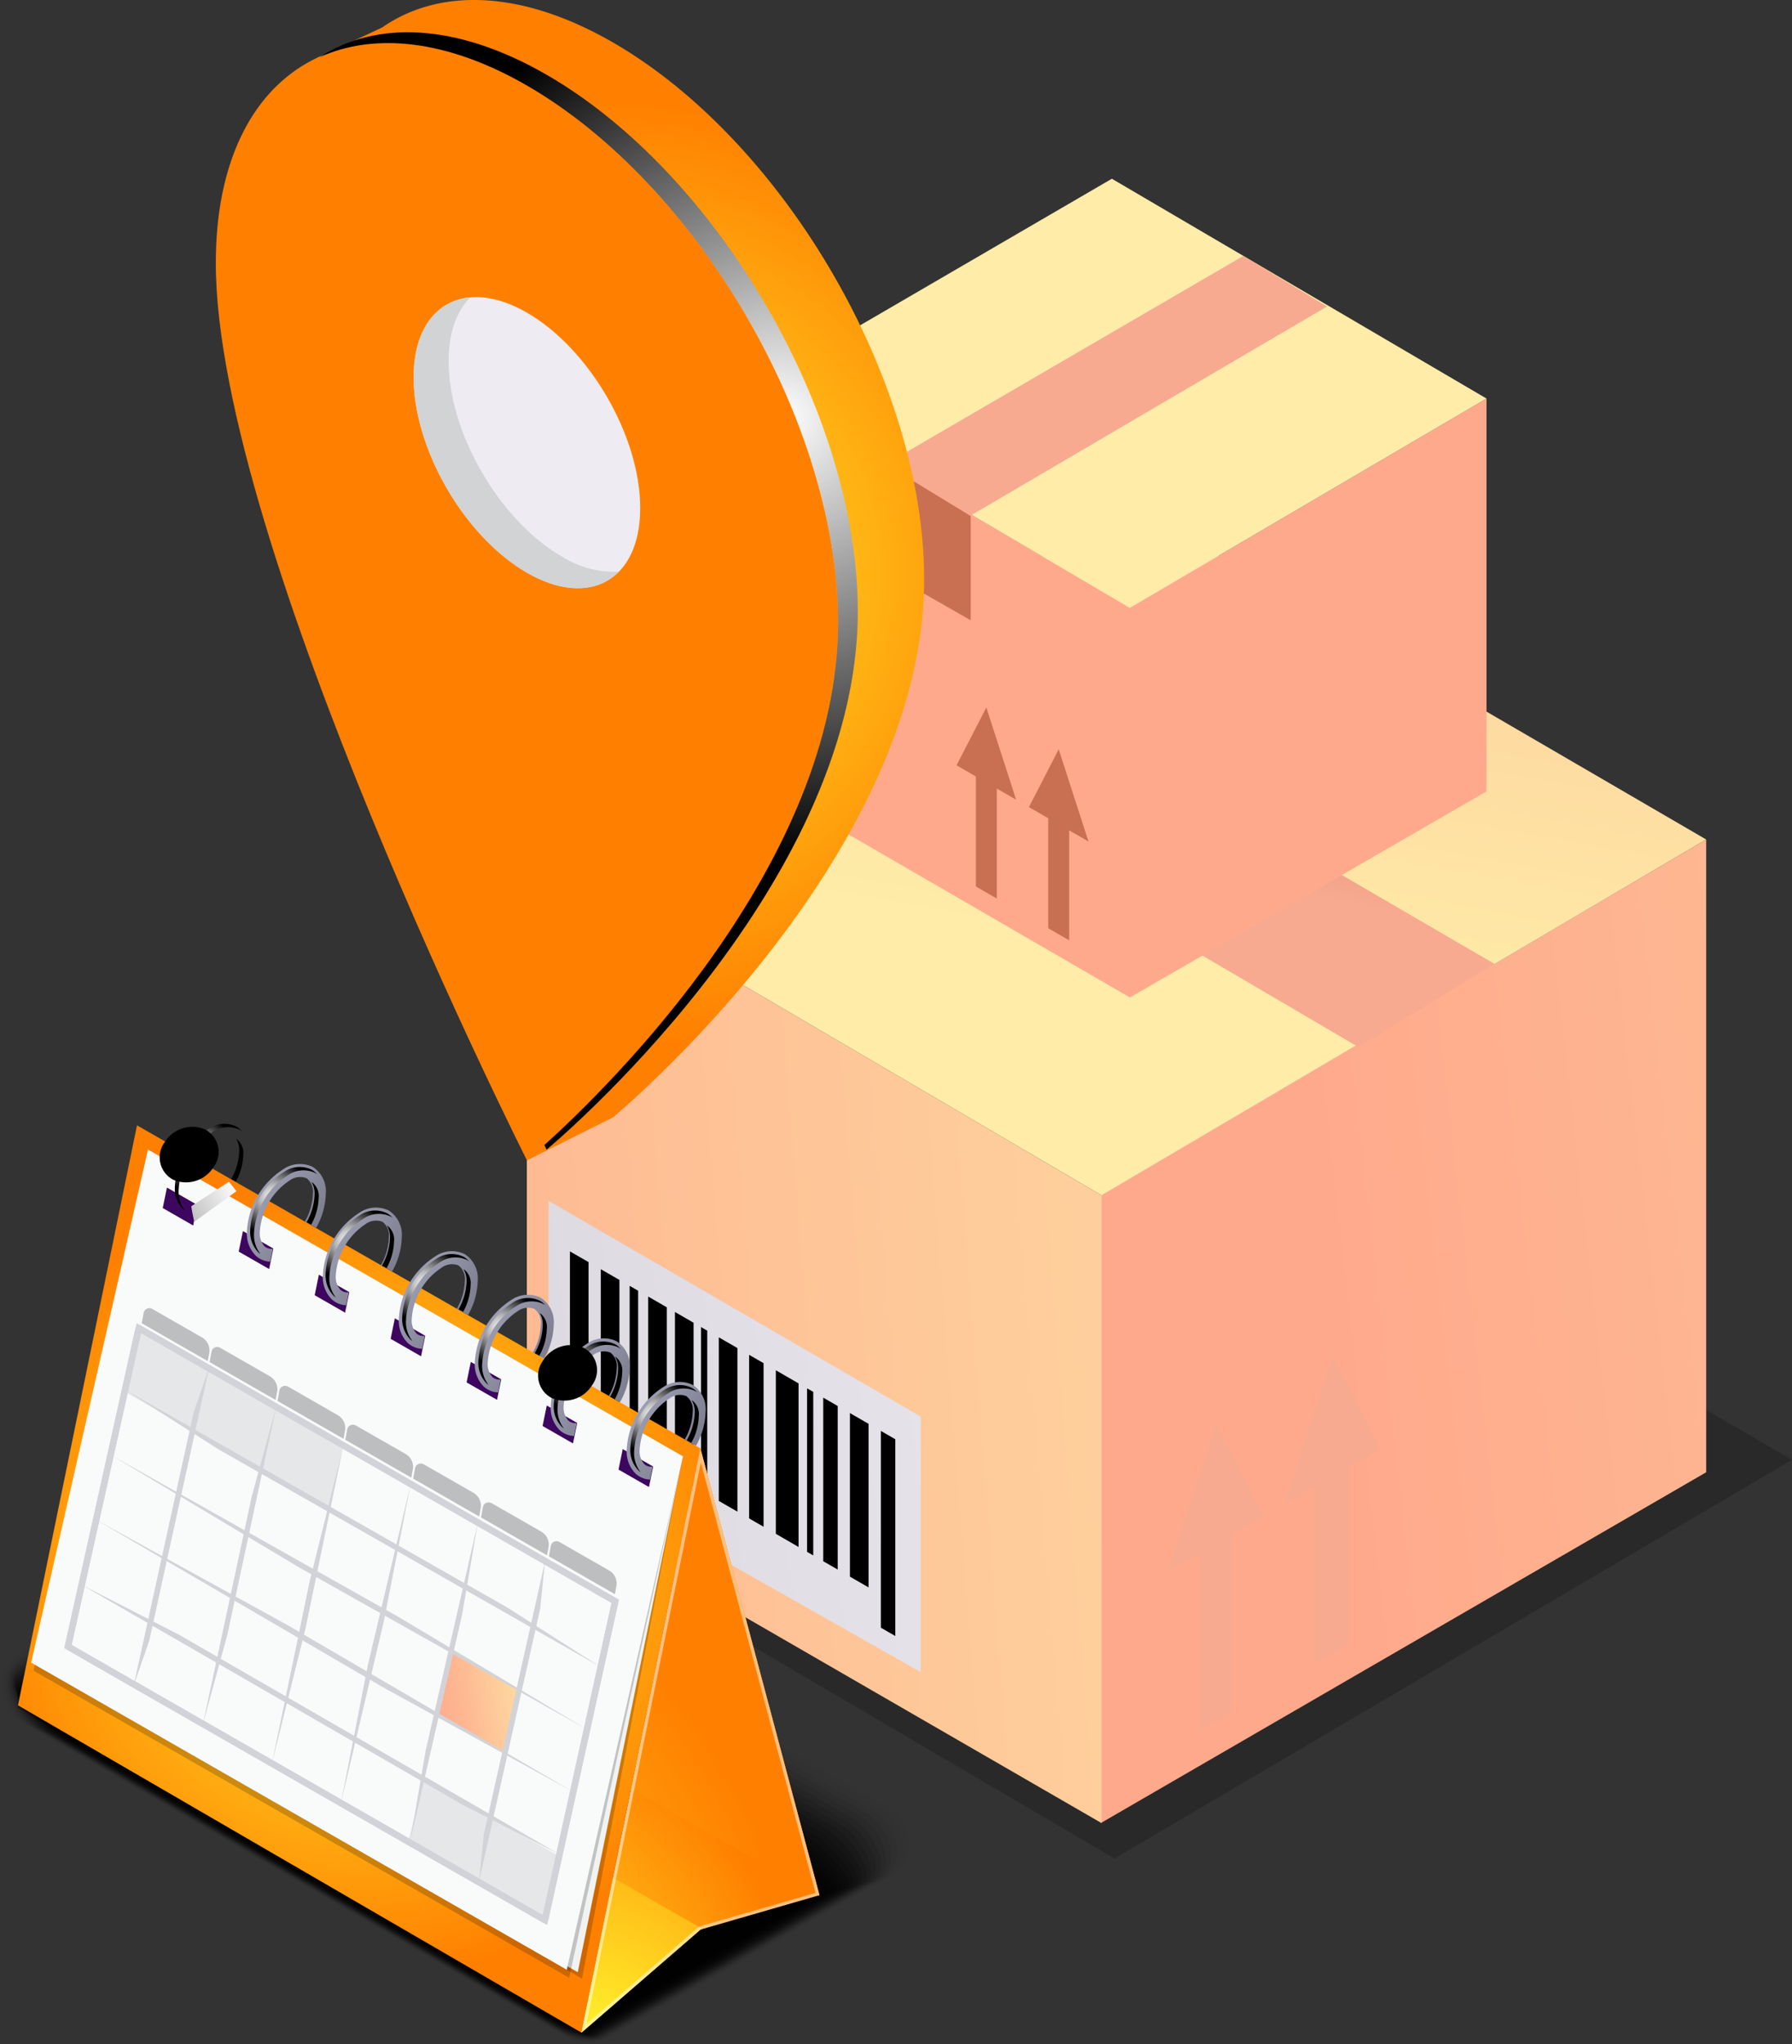 <svg xmlns="http://www.w3.org/2000/svg" xmlns:xlink="http://www.w3.org/1999/xlink" width="230.947" height="263.418" viewBox="0 0 230.947 263.418">
  <rect x="0" y="0" width="230.947" height="263.418" fill="#333333" stroke="none"/>
  <defs>
    <linearGradient id="linear-gradient" x1="0.301" y1="0.537" x2="2.919" y2="0.054" gradientUnits="objectBoundingBox">
      <stop offset="0.035" stop-color="#ffa98c"/>
      <stop offset="0.317" stop-color="#feb892"/>
      <stop offset="0.86" stop-color="#fee0a3"/>
      <stop offset="1" stop-color="#feeca8"/>
    </linearGradient>
    <linearGradient id="linear-gradient-2" x1="-1.202" y1="0.727" x2="2.276" y2="0.263" xlink:href="#linear-gradient"/>
    <linearGradient id="linear-gradient-3" x1="-1.068" y1="0.778" x2="2.135" y2="0.211" gradientUnits="objectBoundingBox">
      <stop offset="0" stop-color="#d4d1d8"/>
      <stop offset="1" stop-color="#eeebf2"/>
    </linearGradient>
    <linearGradient id="linear-gradient-4" x1="1.035" y1="-1.242" x2="0.459" y2="0.632" xlink:href="#linear-gradient"/>
    <linearGradient id="linear-gradient-5" x1="0.735" y1="-0.264" x2="0.481" y2="0.558" gradientUnits="objectBoundingBox">
      <stop offset="0.035" stop-color="#c97052"/>
      <stop offset="0.336" stop-color="#d47e61"/>
      <stop offset="0.916" stop-color="#f2a389"/>
      <stop offset="1" stop-color="#f7aa90"/>
    </linearGradient>
    <linearGradient id="linear-gradient-6" x1="-113.818" y1="-91.843" x2="-111.36" y2="-91.43" xlink:href="#linear-gradient-5"/>
    <linearGradient id="linear-gradient-7" x1="-113.629" y1="-91.624" x2="-111.171" y2="-91.211" xlink:href="#linear-gradient-5"/>
    <linearGradient id="linear-gradient-8" x1="320.499" y1="0.787" x2="324.753" y2="0.2" xlink:href="#linear-gradient"/>
    <linearGradient id="linear-gradient-9" x1="337.445" y1="0.554" x2="339.477" y2="0.191" xlink:href="#linear-gradient"/>
    <linearGradient id="linear-gradient-10" x1="165.881" y1="-1.242" x2="165.305" y2="0.632" xlink:href="#linear-gradient"/>
    <linearGradient id="linear-gradient-11" x1="1426.401" y1="0.534" x2="1429.132" y2="0.089" xlink:href="#linear-gradient-5"/>
    <linearGradient id="linear-gradient-12" x1="274.343" y1="-0.264" x2="274.089" y2="0.558" xlink:href="#linear-gradient-5"/>
    <linearGradient id="linear-gradient-13" x1="2158.284" y1="168.17" x2="2160.741" y2="168.584" xlink:href="#linear-gradient-5"/>
    <linearGradient id="linear-gradient-14" x1="2160.801" y1="168.389" x2="2163.259" y2="168.803" xlink:href="#linear-gradient-5"/>
    <radialGradient id="radial-gradient" cx="0.5" cy="0.5" r="0.401" gradientTransform="translate(-0.432) scale(1.864 1)" gradientUnits="objectBoundingBox">
      <stop offset="0" stop-color="#ffee2a"/>
      <stop offset="1" stop-color="#ff8000"/>
    </radialGradient>
    <radialGradient id="radial-gradient-2" cx="1.63" cy="-0.215" r="1.048" gradientTransform="translate(-0.398) scale(1.795 1)" xlink:href="#radial-gradient"/>
    <radialGradient id="radial-gradient-3" cx="0.673" cy="0.352" r="0.392" gradientTransform="translate(-0.538) scale(2.075 1)" gradientUnits="objectBoundingBox">
      <stop offset="0" stop-color="#fff"/>
      <stop offset="1"/>
    </radialGradient>
    <linearGradient id="linear-gradient-15" x1="-46.744" y1="144.75" x2="-47.63" y2="144.228" gradientUnits="objectBoundingBox">
      <stop offset="0.035" stop-color="#9d9eb3"/>
      <stop offset="0.581" stop-color="#d4d1d8"/>
      <stop offset="1" stop-color="#eeebf2"/>
    </linearGradient>
    <radialGradient id="radial-gradient-4" cx="0.5" cy="0.5" r="0.442" gradientTransform="translate(-0.165) scale(1.329 1)" xlink:href="#radial-gradient"/>
    <linearGradient id="linear-gradient-16" x1="-0.157" y1="0.646" x2="1.367" y2="0.306" xlink:href="#linear-gradient"/>
    <radialGradient id="radial-gradient-5" cx="0.101" cy="0.99" r="0.553" gradientTransform="translate(-0.727) scale(2.454 1)" xlink:href="#radial-gradient"/>
    <radialGradient id="radial-gradient-6" cx="-0.6" cy="1.375" r="1.284" gradientTransform="translate(-0.687) scale(2.374 1)" xlink:href="#radial-gradient"/>
    <radialGradient id="radial-gradient-7" cx="0.199" cy="0.962" r="2.085" gradientTransform="translate(-0.14) scale(1.28 1)" xlink:href="#radial-gradient"/>
    <linearGradient id="linear-gradient-17" x1="0.777" y1="0.713" x2="-0.388" y2="-0.182" gradientUnits="objectBoundingBox">
      <stop offset="0" stop-color="#7e7f90"/>
      <stop offset="0.525" stop-color="#9d9eb3"/>
      <stop offset="1" stop-color="#d4d1d8"/>
    </linearGradient>
    <linearGradient id="linear-gradient-18" x1="0.777" y1="0.713" x2="-0.388" y2="-0.182" xlink:href="#linear-gradient-17"/>
    <linearGradient id="linear-gradient-19" x1="0.777" y1="0.713" x2="-0.388" y2="-0.182" xlink:href="#linear-gradient-17"/>
    <linearGradient id="linear-gradient-20" x1="0.777" y1="0.713" x2="-0.388" y2="-0.182" xlink:href="#linear-gradient-17"/>
    <linearGradient id="linear-gradient-21" x1="0.777" y1="0.713" x2="-0.388" y2="-0.182" xlink:href="#linear-gradient-17"/>
    <linearGradient id="linear-gradient-22" x1="0.777" y1="0.713" x2="-0.388" y2="-0.182" xlink:href="#linear-gradient-17"/>
    <radialGradient id="radial-gradient-8" cx="0.368" cy="0.347" r="0.446" gradientTransform="translate(-0.149) scale(1.299 1)" gradientUnits="objectBoundingBox">
      <stop offset="0" stop-color="#fff"/>
      <stop offset="0.325" stop-color="#b7b6b6"/>
      <stop offset="1"/>
    </radialGradient>
    <radialGradient id="radial-gradient-9" cx="-0.536" cy="0.462" r="0.504" gradientTransform="translate(-1.264) scale(3.528 1)" xlink:href="#radial-gradient-8"/>
    <radialGradient id="radial-gradient-10" cx="0.368" cy="0.347" r="0.446" xlink:href="#radial-gradient-8"/>
    <radialGradient id="radial-gradient-11" cx="-0.536" cy="0.462" r="0.504" gradientTransform="translate(-1.265) scale(3.529 1)" xlink:href="#radial-gradient-8"/>
    <radialGradient id="radial-gradient-12" cx="0.368" cy="0.347" r="0.446" xlink:href="#radial-gradient-8"/>
    <radialGradient id="radial-gradient-13" cx="-0.535" cy="0.462" r="0.504" gradientTransform="translate(-1.262) scale(3.524 1)" xlink:href="#radial-gradient-8"/>
    <radialGradient id="radial-gradient-14" cx="0.368" cy="0.347" r="0.446" xlink:href="#radial-gradient-8"/>
    <radialGradient id="radial-gradient-15" cx="-0.535" cy="0.462" r="0.504" gradientTransform="translate(-1.261) scale(3.523 1)" xlink:href="#radial-gradient-8"/>
    <radialGradient id="radial-gradient-16" cx="0.368" cy="0.347" r="0.446" gradientTransform="translate(-0.149) scale(1.298 1)" xlink:href="#radial-gradient-8"/>
    <radialGradient id="radial-gradient-17" cx="-0.535" cy="0.462" r="0.504" gradientTransform="translate(-1.262) scale(3.524 1)" xlink:href="#radial-gradient-8"/>
    <radialGradient id="radial-gradient-18" cx="0.368" cy="0.347" r="0.446" xlink:href="#radial-gradient-8"/>
    <radialGradient id="radial-gradient-19" cx="-0.536" cy="0.462" r="0.504" gradientTransform="translate(-1.265) scale(3.529 1)" xlink:href="#radial-gradient-8"/>
    <radialGradient id="radial-gradient-20" cx="0.368" cy="0.347" r="0.446" xlink:href="#radial-gradient-8"/>
    <radialGradient id="radial-gradient-21" cx="-0.536" cy="0.462" r="0.504" gradientTransform="translate(-1.265) scale(3.529 1)" xlink:href="#radial-gradient-8"/>
    <radialGradient id="radial-gradient-22" cx="0.5" cy="0.5" r="0.533" gradientTransform="matrix(0.492, -0.857, -0.754, -0.475, 4148.241, 7761.135)" gradientUnits="objectBoundingBox">
      <stop offset="0" stop-color="#f49587"/>
      <stop offset="0.116" stop-color="#bc7368"/>
      <stop offset="0.236" stop-color="#8b544c"/>
      <stop offset="0.359" stop-color="#603a35"/>
      <stop offset="0.483" stop-color="#3d2522"/>
      <stop offset="0.609" stop-color="#221513"/>
      <stop offset="0.735" stop-color="#0f0908"/>
      <stop offset="0.864" stop-color="#030202"/>
      <stop offset="1"/>
    </radialGradient>
    <radialGradient id="radial-gradient-23" cx="0.5" cy="0.5" r="0.533" gradientTransform="matrix(0.492, -0.857, -0.754, -0.475, 4132.917, 7732.092)" xlink:href="#radial-gradient-22"/>
    <linearGradient id="linear-gradient-24" x1="1.062" y1="0.203" x2="-0.986" y2="1.195" gradientUnits="objectBoundingBox">
      <stop offset="0" stop-color="#fff"/>
      <stop offset="1" stop-color="#908e8e"/>
    </linearGradient>
    <radialGradient id="radial-gradient-24" cx="0.538" cy="1.45" r="0.333" gradientTransform="translate(-58916.5) scale(117834 1)" gradientUnits="objectBoundingBox">
      <stop offset="0" stop-color="#fa45c1"/>
      <stop offset="0.205" stop-color="#cb389d"/>
      <stop offset="0.668" stop-color="#571843"/>
      <stop offset="1"/>
    </radialGradient>
    <radialGradient id="radial-gradient-25" cx="0.457" cy="0.427" r="0.385" gradientTransform="translate(-0.333) scale(1.667 1)" xlink:href="#radial-gradient-24"/>
  </defs>
  <g id="Group_236" data-name="Group 236" transform="translate(-127.975 -41.582)">
    <path id="Path_448" data-name="Path 448" d="M153.849,152.29l82.982,48.666,87.315-51.369-83.163-48.41Z" transform="translate(34.776 80.098)" opacity="0.2"/>
    <path id="Path_449" data-name="Path 449" d="M188.5,133.575v80.886l78.019-45.2V87.729Z" transform="translate(81.344 62.024)" fill="url(#linear-gradient)"/>
    <path id="Path_450" data-name="Path 450" d="M231,132.191v80.886l-74.06-42.788V88.759Z" transform="translate(38.932 63.408)" fill="url(#linear-gradient-2)"/>
    <path id="Path_451" data-name="Path 451" d="M206.1,135.393v32.926l-47.966-27.156V107.592Z" transform="translate(40.536 88.72)" fill="url(#linear-gradient-3)"/>
    <path id="Path_452" data-name="Path 452" d="M156.941,114.915,231,158.348,308.927,112.5,234.706,69.3Z" transform="translate(38.932 37.251)" fill="url(#linear-gradient-4)"/>
    <path id="Path_453" data-name="Path 453" d="M171.061,86.622l74.06,43.432,17.532-10.719-74.221-43.2Z" transform="translate(57.91 46.436)" fill="url(#linear-gradient-5)"/>
    <g id="Group_218" data-name="Group 218" transform="translate(278.488 216.279)">
      <path id="Path_454" data-name="Path 454" d="M198.368,119.81l-6.182,19.142,4.01-2.315v22.821l4.345-2.508V134.129l4.01-2.315Z" transform="translate(-192.185 -111.136)" fill="url(#linear-gradient-6)"/>
      <path id="Path_455" data-name="Path 455" d="M210.959,128.113l-6.182-12-6.183,19.142,4.01-2.315v22.821l4.345-2.508V130.428Z" transform="translate(-183.571 -116.11)" fill="url(#linear-gradient-7)"/>
    </g>
    <g id="Group_219" data-name="Group 219" transform="translate(201.431 202.824)">
      <path id="Path_456" data-name="Path 456" d="M161.708,137.108l-2.4-1.383V110.37l2.4,1.383Z" transform="translate(-159.312 -110.37)"/>
      <path id="Path_457" data-name="Path 457" d="M163.405,133.811l-2.4-1.384V111.35l2.4,1.383Z" transform="translate(-157.031 -109.053)"/>
      <path id="Path_458" data-name="Path 458" d="M166.011,135.316l-2.4-1.383V112.854l2.4,1.383Z" transform="translate(-153.529 -107.031)"/>
      <path id="Path_459" data-name="Path 459" d="M163.688,133.974l-1.094-.632V112.264l1.094.632Z" transform="translate(-154.902 -107.824)"/>
      <path id="Path_460" data-name="Path 460" d="M167.481,136.165l-2.4-1.383V113.7l2.4,1.383Z" transform="translate(-151.553 -105.89)"/>
      <path id="Path_461" data-name="Path 461" d="M167.316,136.069l-.8-.461V114.53l.8.461Z" transform="translate(-149.628 -104.779)"/>
      <path id="Path_462" data-name="Path 462" d="M173.146,139.435l-.8-.461V117.9l.8.461Z" transform="translate(-141.792 -100.255)"/>
      <path id="Path_463" data-name="Path 463" d="M171.025,138.21l-1.864-1.076V116.056l1.864,1.076Z" transform="translate(-146.075 -102.727)"/>
      <path id="Path_464" data-name="Path 464" d="M169.892,137.556l-2.4-1.383V115.095l2.4,1.383Z" transform="translate(-148.313 -104.02)"/>
      <path id="Path_465" data-name="Path 465" d="M173.56,139.674l-2.928-1.691V116.905l2.928,1.691Z" transform="translate(-144.099 -101.586)"/>
      <path id="Path_466" data-name="Path 466" d="M175.1,140.563l-1.864-1.076V118.41l1.864,1.076Z" transform="translate(-140.596 -99.564)"/>
      <path id="Path_467" data-name="Path 467" d="M177.1,141.719l-2.4-1.383V119.258l2.4,1.383Z" transform="translate(-138.62 -98.423)"/>
      <path id="Path_468" data-name="Path 468" d="M178.268,146.669l-1.864-1.076V120.238l1.864,1.076Z" transform="translate(-136.339 -97.106)"/>
    </g>
    <g id="Group_221" data-name="Group 221" transform="translate(225.187 64.613)">
      <path id="Path_469" data-name="Path 469" d="M217.887,91.316v50.221l-48.44-28.064V62.851Z" transform="translate(-169.447 -36.026)" fill="url(#linear-gradient-8)"/>
      <path id="Path_470" data-name="Path 470" d="M190.087,90.457v50.221l45.982-26.566V63.49Z" transform="translate(-141.705 -35.167)" fill="url(#linear-gradient-9)"/>
      <path id="Path_471" data-name="Path 471" d="M263.812,79.73,217.83,106.7,169.447,78.232l46.082-26.825Z" transform="translate(-169.447 -51.407)" fill="url(#linear-gradient-10)"/>
      <path id="Path_472" data-name="Path 472" d="M187.62,73.749V87.22l-10.942-6.255V67.094Z" transform="translate(-159.729 -30.323)" fill="url(#linear-gradient-11)"/>
      <path id="Path_473" data-name="Path 473" d="M233.544,62.164,187.562,89.13l-10.885-6.655L222.759,55.65Z" transform="translate(-159.729 -45.705)" fill="url(#linear-gradient-12)"/>
      <g id="Group_220" data-name="Group 220" transform="translate(26.066 68.129)">
        <path id="Path_474" data-name="Path 474" d="M188.385,82.769l3.838,11.885-2.489-1.437v14.169l-2.7-1.557V91.659l-2.49-1.437Z" transform="translate(-175.219 -77.384)" fill="url(#linear-gradient-13)"/>
        <path id="Path_475" data-name="Path 475" d="M180.567,87.924l3.838-7.453,3.839,11.885-2.49-1.437v14.17l-2.7-1.557V89.362Z" transform="translate(-180.567 -80.472)" fill="url(#linear-gradient-14)"/>
      </g>
    </g>
    <g id="Group_222" data-name="Group 222" transform="translate(155.785 41.582)">
      <path id="Path_476" data-name="Path 476" d="M184.671,47.057c-11.835-6.833-22.437-7.035-29.779-1.917l-8.5,3.968,1.045,5.457a38.437,38.437,0,0,0-2.862,15.356c0,17.407,9.306,44.865,18.952,68.664L173.579,191.1l11.092-5.546s40.1-33.189,40.1-69.325C224.77,90.812,206.817,59.844,184.671,47.057Z" transform="translate(-133.479 -41.582)" fill="url(#radial-gradient)"/>
      <path id="Path_477" data-name="Path 477" d="M220.041,118.61c0,36.136-40.1,69.325-40.1,69.325s-40.1-79.494-40.1-115.63c0-25.414,17.953-35.651,40.1-22.864S220.041,93.2,220.041,118.61Z" transform="translate(-139.839 -38.421)" fill="url(#radial-gradient-2)"/>
      <path id="Path_478" data-name="Path 478" d="M174.82,48.834c-11.568-6.681-21.961-7.025-29.28-2.262,7.1-3.209,16.451-2.292,26.736,3.647,22.147,12.787,40.1,43.754,40.1,69.168,0,30.963-29.425,59.743-37.852,67.354.173.349.293.584.293.584s40.1-33.189,40.1-69.325C214.919,92.586,196.966,61.621,174.82,48.834Z" transform="translate(-132.177 -39.198)" fill="url(#radial-gradient-3)" style="mix-blend-mode: color-dodge;isolation: isolate"/>
      <path id="Path_479" data-name="Path 479" d="M179.918,85.1c0,9.252-6.538,12.979-14.6,8.324s-14.6-15.93-14.6-25.182,6.538-12.979,14.6-8.324S179.918,75.848,179.918,85.1Z" transform="translate(-125.217 -19.633)" fill="url(#linear-gradient-15)"/>
      <path id="Path_480" data-name="Path 480" d="M169.824,91.316c-8.064-4.658-14.6-15.93-14.6-25.185,0-3.661,1.038-6.441,2.775-8.2-4.348.391-7.281,4.088-7.281,10.279,0,9.252,6.538,20.527,14.6,25.182,4.871,2.811,9.172,2.548,11.826-.127A12.6,12.6,0,0,1,169.824,91.316Z" transform="translate(-125.217 -19.604)" fill="#d1d3d4" style="mix-blend-mode: multiply;isolation: isolate"/>
    </g>
    <g id="Group_235" data-name="Group 235" transform="translate(127.975 185.94)">
      <g id="Group_223" data-name="Group 223" transform="translate(0 46.587)">
        <path id="Path_481" data-name="Path 481" d="M201.154,194.789l-35.238-20.356-35.24-20.358a5.4,5.4,0,0,1-.035-9.339L167.2,123.788a5.4,5.4,0,0,1,5.443-.021l35.238,20.356,35.241,20.358a5.4,5.4,0,0,1,.035,9.336L206.6,194.768A5.4,5.4,0,0,1,201.154,194.789Z" transform="translate(-127.975 -123.042)" opacity="0"/>
        <path id="Path_482" data-name="Path 482" d="M130.45,144.747l36.286-20.8a5.527,5.527,0,0,1,5.382.094l34.994,20.215,2.337,1.35L242.1,164.472c3.413,1.974,3.828,7.124.429,9.123l-36.286,20.8a5.532,5.532,0,0,1-5.384-.1L165.869,174.08l-2.337-1.35-32.653-18.863C127.464,151.9,127.049,146.746,130.45,144.747Z" transform="translate(-127.809 -122.7)" opacity="0.014"/>
        <path id="Path_483" data-name="Path 483" d="M130.269,144.758l36.014-20.642a5.673,5.673,0,0,1,5.326.211L206.354,144.4l2.323,1.341L241.1,164.47c3.244,1.873,4.053,7.006.823,8.905l-36.014,20.642a5.669,5.669,0,0,1-5.323-.211l-34.748-20.072-2.323-1.341-32.421-18.729C127.847,151.791,127.041,146.657,130.269,144.758Z" transform="translate(-127.653 -122.362)" opacity="0.029"/>
        <path id="Path_484" data-name="Path 484" d="M130.1,144.773l35.742-20.487c1.439-.846,3.821-.506,5.265.328l34.5,19.929,2.307,1.331L240.1,164.468c3.073,1.777,4.276,6.889,1.217,8.689l-35.744,20.487c-1.437.846-3.818.509-5.265-.328l-34.5-19.929-2.307-1.331-32.189-18.593C128.244,151.688,127.042,146.573,130.1,144.773Z" transform="translate(-127.508 -122.028)" opacity="0.043"/>
        <path id="Path_485" data-name="Path 485" d="M129.944,144.795l35.473-20.335c1.357-.8,3.84-.345,5.206.445l34.254,19.786,2.292,1.322,31.954,18.459c2.9,1.676,4.5,6.772,1.61,8.471l-35.47,20.335c-1.36.8-3.842.342-5.206-.445L165.8,173.048l-2.29-1.324-31.956-18.457C128.653,151.59,127.056,146.492,129.944,144.795Z" transform="translate(-127.378 -121.698)" opacity="0.057"/>
        <path id="Path_486" data-name="Path 486" d="M129.8,144.818l35.2-20.18c1.277-.752,3.861-.18,5.145.56l34.008,19.645,2.278,1.315,31.722,18.323c2.731,1.578,4.723,6.655,2,8.253l-35.2,20.18c-1.277.752-3.861.18-5.145-.56l-34.01-19.643L163.53,171.4l-31.724-18.323C129.074,151.494,127.084,146.416,129.8,144.818Z" transform="translate(-127.26 -121.372)" opacity="0.071"/>
        <path id="Path_487" data-name="Path 487" d="M129.674,144.845,164.6,124.82c1.2-.706,3.884-.019,5.087.677L203.453,145l2.262,1.308,31.49,18.188c2.56,1.479,4.946,6.54,2.4,8.04l-34.929,20.025c-1.2.7-3.882.016-5.087-.677l-33.761-19.5-2.262-1.306-31.49-18.188C129.51,151.4,127.126,146.345,129.674,144.845Z" transform="translate(-127.156 -121.05)" opacity="0.086"/>
        <path id="Path_488" data-name="Path 488" d="M129.56,144.876l34.657-19.871c1.118-.659,3.9.145,5.028.795l33.515,19.357,2.246,1.3,31.258,18.054c2.391,1.381,5.171,6.423,2.792,7.822L204.4,192.2c-1.118.659-3.9-.145-5.028-.792l-33.518-19.36-2.246-1.3L132.349,152.7C129.961,151.318,127.18,146.276,129.56,144.876Z" transform="translate(-127.066 -120.732)" opacity="0.1"/>
        <path id="Path_489" data-name="Path 489" d="M129.458,144.913,163.843,125.2c1.038-.609,3.924.307,4.967.91l33.271,19.217,2.229,1.289,31.026,17.918c2.22,1.282,5.394,6.308,3.183,7.606l-34.385,19.716c-1.038.612-3.924-.307-4.967-.91L165.9,171.725l-2.232-1.287-31.024-17.92C130.422,151.235,127.248,146.212,129.458,144.913Z" transform="translate(-126.988 -120.417)" opacity="0.114"/>
        <path id="Path_490" data-name="Path 490" d="M129.367,144.952l34.113-19.563c.959-.563,3.945.471,4.908,1.027l33.025,19.074,2.215,1.28,30.794,17.784c2.049,1.184,5.616,6.191,3.577,7.388L203.887,191.5c-.959.563-3.947-.471-4.908-1.027L165.953,171.4l-2.215-1.28L132.944,152.34C130.9,151.156,127.328,146.152,129.367,144.952Z" transform="translate(-126.922 -120.106)" opacity="0.129"/>
        <path id="Path_491" data-name="Path 491" d="M129.289,144.993l33.841-19.409c.879-.516,3.966.633,4.85,1.144l32.779,18.931,2.2,1.27,30.559,17.648c1.88,1.085,5.841,6.073,3.971,7.173l-33.841,19.409c-.879.518-3.966-.633-4.85-1.142l-32.779-18.931-2.2-1.27-30.559-17.651C131.38,151.081,127.418,146.093,129.289,144.993Z" transform="translate(-126.867 -119.799)" opacity="0.143"/>
        <path id="Path_492" data-name="Path 492" d="M129.218,145.038l33.572-19.254c.8-.469,3.987.8,4.789,1.259l32.533,18.79,2.185,1.261,30.327,17.515c1.707.987,6.064,5.956,4.365,6.957l-33.572,19.254c-.8.469-3.987-.8-4.789-1.259L166.1,170.771l-2.185-1.261-30.327-17.515C131.877,151.008,127.519,146.039,129.218,145.038Z" transform="translate(-126.823 -119.494)" opacity="0.157"/>
        <path id="Path_493" data-name="Path 493" d="M129.159,145.087l33.3-19.1c.72-.422,4.008.959,4.73,1.376l32.287,18.647,2.171,1.252,30.1,17.381c1.535.886,6.287,5.839,4.756,6.739l-33.3,19.1c-.72.422-4.008-.959-4.73-1.376l-32.287-18.645-2.171-1.254-30.1-17.379C132.38,150.938,127.628,145.985,129.159,145.087Z" transform="translate(-126.787 -119.191)" opacity="0.171"/>
        <path id="Path_494" data-name="Path 494" d="M129.106,145.135l33.028-18.945c.64-.377,4.029,1.12,4.672,1.491l32.041,18.5L201,147.428l29.861,17.245c1.367.79,6.512,5.724,5.152,6.524l-33.028,18.945c-.64.377-4.029-1.12-4.672-1.491l-32.041-18.5-2.154-1.242-29.861-17.245C132.892,150.869,127.746,145.935,129.106,145.135Z" transform="translate(-126.76 -118.89)" opacity="0.186"/>
        <path id="Path_495" data-name="Path 495" d="M129.062,145.186l32.756-18.79c.558-.331,4.048,1.282,4.611,1.608l31.795,18.359,2.14,1.235,29.629,17.112c1.2.689,6.734,5.607,5.544,6.306L202.78,189.808c-.558.328-4.048-1.285-4.611-1.608l-31.795-18.361-2.138-1.235-29.631-17.109C133.41,150.8,127.871,145.887,129.062,145.186Z" transform="translate(-126.738 -118.592)" opacity="0.2"/>
        <path id="Path_496" data-name="Path 496" d="M129.023,145.239,161.5,126.6c.481-.284,4.072,1.446,4.554,1.723l31.549,18.218,2.121,1.226,29.4,16.976c1.024.593,6.957,5.492,5.938,6.092l-32.484,18.635c-.481.284-4.072-1.446-4.552-1.723l-31.549-18.218-2.124-1.226-29.4-16.976C133.936,150.738,128,145.839,129.023,145.239Z" transform="translate(-126.724 -118.296)" opacity="0.214"/>
        <path id="Path_497" data-name="Path 497" d="M128.99,145.3,161.2,126.813c.4-.237,4.093,1.608,4.494,1.84L197,146.728l2.107,1.217,29.165,16.842c.856.492,7.182,5.375,6.331,5.874l-32.212,18.483c-.4.234-4.09-1.61-4.494-1.842l-31.3-18.075-2.107-1.217-29.165-16.842C134.468,150.675,128.141,145.8,128.99,145.3Z" transform="translate(-126.716 -118.001)" opacity="0.229"/>
        <path id="Path_498" data-name="Path 498" d="M128.963,145.351l31.94-18.328c.319-.188,4.111,1.772,4.433,1.957l31.056,17.932,2.093,1.21,28.933,16.706c.682.394,7.4,5.255,6.725,5.656L202.2,188.813c-.321.187-4.114-1.772-4.435-1.957l-31.056-17.932-2.093-1.21-28.933-16.706C135,150.614,128.283,145.75,128.963,145.351Z" transform="translate(-126.712 -117.707)" opacity="0.243"/>
        <path id="Path_499" data-name="Path 499" d="M128.939,145.408l31.67-18.173c.239-.141,4.133,1.934,4.374,2.072l30.81,17.791,2.077,1.2,28.7,16.57c.511.3,7.628,5.141,7.117,5.441l-31.668,18.173c-.239.143-4.133-1.934-4.374-2.072l-30.81-17.791-2.079-1.2-28.7-16.572C135.544,150.554,128.43,145.708,128.939,145.408Z" transform="translate(-126.714 -117.415)" opacity="0.257"/>
        <path id="Path_500" data-name="Path 500" d="M128.92,145.466l31.4-18.019a47.288,47.288,0,0,1,4.315,2.189L195.2,147.285l2.063,1.191,28.466,16.436c.342.2,7.853,5.023,7.513,5.223l-31.4,18.021a47.25,47.25,0,0,1-4.313-2.189L166.96,168.319l-2.06-1.191-28.469-16.436C136.091,150.494,128.581,145.668,128.92,145.466Z" transform="translate(-126.719 -117.124)" opacity="0.271"/>
        <path id="Path_501" data-name="Path 501" d="M128.9,145.528l31.127-17.866c.08-.047,4.175,2.26,4.254,2.307l30.32,17.505,2.046,1.181,28.234,16.3c.171.1,8.075,4.908,7.9,5.009l-31.124,17.864c-.08.047-4.177-2.26-4.257-2.307l-30.318-17.5-2.046-1.184-28.234-16.3C136.64,150.436,128.736,145.626,128.9,145.528Z" transform="translate(-126.729 -116.833)" opacity="0.286"/>
        <path id="Path_502" data-name="Path 502" d="M201.493,187.5l-36.3-20.958-36.3-20.958,30.854-17.712,36.3,20.958,36.3,20.958Z" transform="translate(-126.741 -116.544)" opacity="0.3"/>
      </g>
      <path id="Path_503" data-name="Path 503" d="M144.3,103.441l-15.338,74.732,72.609,42.171,15.338-75.273Z" transform="translate(-126.644 -102.798)" fill="url(#radial-gradient-4)"/>
      <path id="Path_504" data-name="Path 504" d="M199.553,211.592,212.546,144.3l-68.935-39.523L130.53,172.019Z" transform="translate(-124.541 -101.003)" opacity="0.2"/>
      <path id="Path_505" data-name="Path 505" d="M199.318,210.765,212.861,144.3l-68.935-39.523L130.3,171.192Z" transform="translate(-124.856 -101.003)" fill="#f1f2f2"/>
      <path id="Path_506" data-name="Path 506" d="M198.844,211.488,213.5,144.3l-68.935-39.523-14.744,67.139Z" transform="translate(-125.494 -101.003)" opacity="0.2"/>
      <path id="Path_507" data-name="Path 507" d="M198.711,210.449l14.968-66.15-68.935-39.523-15.056,66.1Z" transform="translate(-125.673 -101.003)" fill="#f9fafa"/>
      <path id="Path_508" data-name="Path 508" d="M162.3,137.25l-1.885,8.035-8.329-4.844,1.851-8.029Z" transform="translate(-95.574 -63.859)" fill="url(#linear-gradient-16)"/>
      <g id="Group_231" data-name="Group 231" transform="translate(8.277 26.132)">
        <path id="Path_509" data-name="Path 509" d="M134.83,122.729l26.288,15.066,1.87-8.156-26.132-15.014Z" transform="translate(-127.039 -113.9)" fill="#e6e7e8"/>
        <path id="Path_510" data-name="Path 510" d="M150.411,147.485l17.612,9.975,1.87-8.157-17.456-9.923Z" transform="translate(-106.097 -80.626)" fill="#e6e7e8"/>
        <g id="Group_224" data-name="Group 224">
          <path id="Path_511" data-name="Path 511" d="M193.741,191.87l-62.235-35.681,9.334-41.874L203,149.949Zm-61.288-36.1,60.716,34.809,8.882-40.212L141.407,115.6Z" transform="translate(-131.506 -114.315)" fill="#d1d3d8"/>
        </g>
        <g id="Group_227" data-name="Group 227" transform="translate(0.084 0.548)">
          <g id="Group_225" data-name="Group 225" transform="translate(61.472 35.203)">
            <rect id="Rectangle_1479" data-name="Rectangle 1479" width="42.056" height="0.834" transform="matrix(0.215, -0.977, 0.977, 0.215, 0, 41.074)" fill="#d1d3d8"/>
          </g>
          <path id="Path_512" data-name="Path 512" d="M154.311,168.623l.608-6.014,7.889-35.175-.608,6.015Z" transform="translate(-100.938 -97.231)" fill="#d1d3d8"/>
          <path id="Path_513" data-name="Path 513" d="M150.515,166.43l2.031-11.849,6.71-29.282-2.031,11.849Z" transform="translate(-106.04 -100.1)" fill="#d1d3d8"/>
          <path id="Path_514" data-name="Path 514" d="M146.719,164.238l3.454-17.684,5.531-23.389-3.454,17.684Z" transform="translate(-111.143 -102.968)" fill="#d1d3d8"/>
          <path id="Path_515" data-name="Path 515" d="M142.923,162.046l4.877-23.519,4.352-17.5-4.877,23.518Z" transform="translate(-116.245 -105.837)" fill="#d1d3d8"/>
          <path id="Path_516" data-name="Path 516" d="M139.127,159.854l6.3-29.353,3.173-11.6-6.3,29.353Z" transform="translate(-121.347 -108.706)" fill="#d1d3d8"/>
          <path id="Path_517" data-name="Path 517" d="M135.33,157.662l7.722-35.188,1.994-5.711-7.722,35.188Z" transform="translate(-126.45 -111.574)" fill="#d1d3d8"/>
          <g id="Group_226" data-name="Group 226" transform="translate(0)">
            <rect id="Rectangle_1480" data-name="Rectangle 1480" width="42.03" height="0.835" transform="translate(0 41.03) rotate(-77.482)" fill="#d1d3d8"/>
          </g>
        </g>
        <g id="Group_230" data-name="Group 230" transform="translate(0.266 0.281)">
          <g id="Group_228" data-name="Group 228" transform="translate(0 41.023)">
            <rect id="Rectangle_1481" data-name="Rectangle 1481" width="0.834" height="70.862" transform="translate(0 0.724) rotate(-60.173)" fill="#d1d3d8"/>
          </g>
          <path id="Path_518" data-name="Path 518" d="M181.532,157.023l-49.1-28.341,12.612,6.462,49.1,28.341Z" transform="translate(-130.523 -95.285)" fill="#d1d3d8"/>
          <path id="Path_519" data-name="Path 519" d="M169.97,146.557l-36.719-21.437,24.809,13.646L194.778,160.2Z" transform="translate(-129.427 -100.073)" fill="#d1d3d8"/>
          <path id="Path_520" data-name="Path 520" d="M158.407,136.091l-24.341-14.532,37.005,20.831,24.341,14.532Z" transform="translate(-128.331 -104.86)" fill="#d1d3d8"/>
          <path id="Path_521" data-name="Path 521" d="M146.845,125.625,134.882,118l49.2,28.016,11.963,7.628Z" transform="translate(-127.234 -109.647)" fill="#d1d3d8"/>
          <g id="Group_229" data-name="Group 229" transform="translate(9.145 0)">
            <rect id="Rectangle_1482" data-name="Rectangle 1482" width="0.834" height="70.773" transform="translate(0 0.724) rotate(-60.173)" fill="#d1d3d8"/>
          </g>
        </g>
      </g>
      <path id="Path_522" data-name="Path 522" d="M175.279,121.2l-15.338,75.273,15.354-13.283,15.323-4.428Z" transform="translate(-85.011 -78.928)" fill="url(#radial-gradient-5)"/>
      <path id="Path_523" data-name="Path 523" d="M186.718,178.829l.227-.066L171.606,121.2l-8.933,43.841Z" transform="translate(-81.339 -78.928)" fill="url(#radial-gradient-6)"/>
      <path id="Path_524" data-name="Path 524" d="M175.542,151.408,164.009,144.8l-4.069,19.967,15.354-13.283Z" transform="translate(-85.011 -47.216)" fill="url(#radial-gradient-7)"/>
      <path id="Path_525" data-name="Path 525" d="M175.278,121.2l-15.337,75.275,15.354-13.284,15.323-4.428Zm-.187,61.616-14.5,12.545,14.742-72.345,14.779,55.46Z" transform="translate(-85.011 -78.928)" fill="#fff" opacity="0.5"/>
      <g id="Group_232" data-name="Group 232" transform="translate(20.975 8.66)">
        <path id="Path_526" data-name="Path 526" d="M166.444,123.485l-3.92-2.247-.542,2.64,3.92,2.247Z" transform="translate(-103.242 -87.538)" fill="#3d065f"/>
        <path id="Path_527" data-name="Path 527" d="M162.267,121.089l-3.92-2.247-.542,2.64,3.92,2.247Z" transform="translate(-108.855 -90.759)" fill="#3d065f"/>
        <path id="Path_528" data-name="Path 528" d="M158.091,118.693l-3.92-2.247-.542,2.64,3.92,2.247Z" transform="translate(-114.469 -93.979)" fill="#3d065f"/>
        <path id="Path_529" data-name="Path 529" d="M153.914,116.3l-3.92-2.247-.542,2.64,3.92,2.247Z" transform="translate(-120.082 -97.2)" fill="#3d065f"/>
        <path id="Path_530" data-name="Path 530" d="M149.738,113.9l-3.92-2.247-.542,2.64,3.92,2.247Z" transform="translate(-125.696 -100.42)" fill="#3d065f"/>
        <path id="Path_531" data-name="Path 531" d="M145.561,111.5l-3.92-2.247-.542,2.64,3.92,2.247Z" transform="translate(-131.309 -103.641)" fill="#3d065f"/>
        <path id="Path_532" data-name="Path 532" d="M141.384,109.109l-3.92-2.247-.542,2.64,3.92,2.247Z" transform="translate(-136.923 -106.861)" fill="#3d065f"/>
      </g>
      <g id="Group_233" data-name="Group 233" transform="translate(22.029)">
        <path id="Path_533" data-name="Path 533" d="M170.95,117.941a3.779,3.779,0,0,0-3.849.3,10.155,10.155,0,0,0-4.669,8.056,4.02,4.02,0,0,0,1.156,3.082,2.9,2.9,0,0,0,1.849.752l.342-1.664a1.348,1.348,0,0,1-1.074-.316,2.492,2.492,0,0,1-.612-1.854,8.593,8.593,0,0,1,3.84-6.617,2.264,2.264,0,0,1,2.185-.3,2.225,2.225,0,0,1,.823,2.009,7.663,7.663,0,0,1-1.036,3.579l1.456.8a9.334,9.334,0,0,0,1.242-4.381A3.744,3.744,0,0,0,170.95,117.941Z" transform="translate(-103.692 -83.844)" fill="url(#linear-gradient-17)"/>
        <path id="Path_534" data-name="Path 534" d="M166.774,115.545a3.779,3.779,0,0,0-3.849.3,10.151,10.151,0,0,0-4.669,8.057,4.031,4.031,0,0,0,1.153,3.082,2.9,2.9,0,0,0,1.849.752l.342-1.664a1.351,1.351,0,0,1-1.071-.316,2.492,2.492,0,0,1-.612-1.854,8.6,8.6,0,0,1,3.837-6.617,2.269,2.269,0,0,1,2.187-.3,2.23,2.23,0,0,1,.82,2.009,7.694,7.694,0,0,1-1.034,3.579l1.453.8a9.334,9.334,0,0,0,1.242-4.381A3.745,3.745,0,0,0,166.774,115.545Z" transform="translate(-109.305 -87.064)" fill="url(#linear-gradient-18)"/>
        <path id="Path_535" data-name="Path 535" d="M162.6,113.15a3.779,3.779,0,0,0-3.849.3,10.155,10.155,0,0,0-4.669,8.059,4.031,4.031,0,0,0,1.153,3.082,2.9,2.9,0,0,0,1.852.75l.34-1.662a1.346,1.346,0,0,1-1.071-.319,2.482,2.482,0,0,1-.612-1.852,8.593,8.593,0,0,1,3.84-6.617,2.264,2.264,0,0,1,2.185-.3,2.223,2.223,0,0,1,.823,2.006,7.655,7.655,0,0,1-1.036,3.579l1.456.8a9.336,9.336,0,0,0,1.242-4.383A3.745,3.745,0,0,0,162.6,113.15Z" transform="translate(-114.919 -90.285)" fill="url(#linear-gradient-19)"/>
        <path id="Path_536" data-name="Path 536" d="M158.419,110.754a3.779,3.779,0,0,0-3.849.3,10.153,10.153,0,0,0-4.667,8.059,4.031,4.031,0,0,0,1.153,3.082,2.911,2.911,0,0,0,1.849.75l.342-1.664a1.334,1.334,0,0,1-1.071-.316,2.476,2.476,0,0,1-.612-1.852A8.591,8.591,0,0,1,155.4,112.5a2.262,2.262,0,0,1,2.187-.3,2.228,2.228,0,0,1,.82,2.007,7.664,7.664,0,0,1-1.036,3.579l1.456.8a9.336,9.336,0,0,0,1.242-4.383A3.737,3.737,0,0,0,158.419,110.754Z" transform="translate(-120.532 -93.506)" fill="url(#linear-gradient-20)"/>
        <path id="Path_537" data-name="Path 537" d="M154.244,108.358a3.779,3.779,0,0,0-3.849.3,10.155,10.155,0,0,0-4.669,8.059,4.035,4.035,0,0,0,1.153,3.082,2.913,2.913,0,0,0,1.852.75l.34-1.664a1.345,1.345,0,0,1-1.071-.316,2.486,2.486,0,0,1-.612-1.852,8.6,8.6,0,0,1,3.837-6.617,2.263,2.263,0,0,1,2.187-.3,2.217,2.217,0,0,1,.82,2.007,7.686,7.686,0,0,1-1.034,3.579l1.456.8A9.363,9.363,0,0,0,155.9,111.8,3.742,3.742,0,0,0,154.244,108.358Z" transform="translate(-126.146 -96.726)" fill="url(#linear-gradient-21)"/>
        <path id="Path_538" data-name="Path 538" d="M150.067,105.962a3.779,3.779,0,0,0-3.849.3,10.155,10.155,0,0,0-4.669,8.059,4.027,4.027,0,0,0,1.156,3.08,2.9,2.9,0,0,0,1.849.752l.342-1.664a1.348,1.348,0,0,1-1.074-.316,2.485,2.485,0,0,1-.609-1.852,8.6,8.6,0,0,1,3.837-6.62,2.267,2.267,0,0,1,2.187-.3,2.222,2.222,0,0,1,.82,2.007,7.664,7.664,0,0,1-1.036,3.579l1.456.8a9.336,9.336,0,0,0,1.242-4.383A3.738,3.738,0,0,0,150.067,105.962Z" transform="translate(-131.76 -99.946)" fill="url(#linear-gradient-22)"/>
        <path id="Path_539" data-name="Path 539" d="M145.891,103.566a3.779,3.779,0,0,0-3.849.3,10.155,10.155,0,0,0-4.669,8.057A4.028,4.028,0,0,0,138.526,115a2.9,2.9,0,0,0,1.849.752l.342-1.664a1.342,1.342,0,0,1-1.071-.316,2.488,2.488,0,0,1-.612-1.854,8.6,8.6,0,0,1,3.837-6.617,2.267,2.267,0,0,1,2.187-.3,2.217,2.217,0,0,1,.82,2.007,7.687,7.687,0,0,1-1.034,3.579l1.456.8a9.359,9.359,0,0,0,1.24-4.383A3.741,3.741,0,0,0,145.891,103.566Z" transform="translate(-137.373 -103.167)" fill="url(#linear-gradient-18)"/>
      </g>
      <path id="Path_540" data-name="Path 540" d="M163.118,126.312a9.461,9.461,0,0,1,4.351-7.508,3.523,3.523,0,0,1,3.586-.281c.075.045.143.1.213.148a2.731,2.731,0,0,0-.7-.584,3.523,3.523,0,0,0-3.586.281,9.463,9.463,0,0,0-4.353,7.508,3.753,3.753,0,0,0,1.076,2.871,2.476,2.476,0,0,0,.239.183A3.947,3.947,0,0,1,163.118,126.312Z" transform="translate(-81.393 -83.612)" fill="url(#radial-gradient-8)" style="mix-blend-mode: screen;isolation: isolate"/>
      <path id="Path_541" data-name="Path 541" d="M167.285,120.6a2.228,2.228,0,0,0-.82-2.006c-.028-.014-.059-.026-.087-.037a2.889,2.889,0,0,1,.389,1.578,7.663,7.663,0,0,1-1.036,3.579l.593.326A7.578,7.578,0,0,0,167.285,120.6Z" transform="translate(-77.229 -82.484)" fill="url(#radial-gradient-9)" style="mix-blend-mode: screen;isolation: isolate"/>
      <path id="Path_542" data-name="Path 542" d="M158.907,123.917a9.461,9.461,0,0,1,4.351-7.508,3.522,3.522,0,0,1,3.586-.279c.075.042.143.1.213.145a2.675,2.675,0,0,0-.7-.581,3.522,3.522,0,0,0-3.586.279,9.463,9.463,0,0,0-4.353,7.508,3.759,3.759,0,0,0,1.076,2.874,2.953,2.953,0,0,0,.239.183A3.958,3.958,0,0,1,158.907,123.917Z" transform="translate(-87.053 -86.829)" fill="url(#radial-gradient-10)" style="mix-blend-mode: screen;isolation: isolate"/>
      <path id="Path_543" data-name="Path 543" d="M163.074,118.207a2.222,2.222,0,0,0-.82-2.007c-.028-.016-.059-.026-.087-.04a2.9,2.9,0,0,1,.387,1.578,7.651,7.651,0,0,1-1.034,3.579l.593.328A7.586,7.586,0,0,0,163.074,118.207Z" transform="translate(-82.889 -85.702)" fill="url(#radial-gradient-11)" style="mix-blend-mode: screen;isolation: isolate"/>
      <path id="Path_544" data-name="Path 544" d="M154.761,121.525a9.463,9.463,0,0,1,4.353-7.508,3.517,3.517,0,0,1,3.586-.281c.075.042.143.1.213.145a2.783,2.783,0,0,0-.7-.581,3.517,3.517,0,0,0-3.586.281,9.461,9.461,0,0,0-4.351,7.508,3.745,3.745,0,0,0,1.076,2.871,2.575,2.575,0,0,0,.239.183A3.939,3.939,0,0,1,154.761,121.525Z" transform="translate(-92.622 -90.047)" fill="url(#radial-gradient-12)" style="mix-blend-mode: screen;isolation: isolate"/>
      <path id="Path_545" data-name="Path 545" d="M158.931,115.813a2.218,2.218,0,0,0-.823-2.007c-.026-.016-.056-.026-.084-.04a2.9,2.9,0,0,1,.387,1.58,7.663,7.663,0,0,1-1.036,3.579l.593.326A7.591,7.591,0,0,0,158.931,115.813Z" transform="translate(-88.46 -88.92)" fill="url(#radial-gradient-13)" style="mix-blend-mode: screen;isolation: isolate"/>
      <path id="Path_546" data-name="Path 546" d="M150.572,119.109a9.463,9.463,0,0,1,4.353-7.508,3.523,3.523,0,0,1,3.586-.281c.075.045.143.1.213.148a2.742,2.742,0,0,0-.7-.584,3.523,3.523,0,0,0-3.586.281,9.461,9.461,0,0,0-4.351,7.508,3.753,3.753,0,0,0,1.076,2.871,2.224,2.224,0,0,0,.239.183A3.939,3.939,0,0,1,150.572,119.109Z" transform="translate(-98.253 -93.293)" fill="url(#radial-gradient-14)" style="mix-blend-mode: screen;isolation: isolate"/>
      <path id="Path_547" data-name="Path 547" d="M154.742,113.4a2.223,2.223,0,0,0-.823-2.007.545.545,0,0,0-.084-.037,2.889,2.889,0,0,1,.387,1.578,7.664,7.664,0,0,1-1.036,3.579l.593.326A7.583,7.583,0,0,0,154.742,113.4Z" transform="translate(-94.09 -92.166)" fill="url(#radial-gradient-15)" style="mix-blend-mode: screen;isolation: isolate"/>
      <path id="Path_548" data-name="Path 548" d="M146.361,116.714a9.463,9.463,0,0,1,4.353-7.508,3.523,3.523,0,0,1,3.586-.281c.075.045.143.1.213.148a2.686,2.686,0,0,0-.7-.581,3.522,3.522,0,0,0-3.586.279,9.461,9.461,0,0,0-4.351,7.508,3.762,3.762,0,0,0,1.076,2.874,2.55,2.55,0,0,0,.239.181A3.935,3.935,0,0,1,146.361,116.714Z" transform="translate(-103.912 -96.51)" fill="url(#radial-gradient-16)" style="mix-blend-mode: screen;isolation: isolate"/>
      <path id="Path_549" data-name="Path 549" d="M150.531,111a2.225,2.225,0,0,0-.823-2.009c-.026-.014-.056-.023-.084-.037a2.889,2.889,0,0,1,.387,1.578,7.664,7.664,0,0,1-1.036,3.579l.593.328A7.6,7.6,0,0,0,150.531,111Z" transform="translate(-99.75 -95.383)" fill="url(#radial-gradient-17)" style="mix-blend-mode: screen;isolation: isolate"/>
      <path id="Path_550" data-name="Path 550" d="M142.218,114.322a9.457,9.457,0,0,1,4.351-7.508,3.517,3.517,0,0,1,3.586-.281c.075.042.143.1.213.145a2.722,2.722,0,0,0-.7-.581,3.517,3.517,0,0,0-3.586.281,9.463,9.463,0,0,0-4.353,7.508,3.753,3.753,0,0,0,1.076,2.871,2.931,2.931,0,0,0,.239.183A3.951,3.951,0,0,1,142.218,114.322Z" transform="translate(-109.483 -99.728)" fill="url(#radial-gradient-18)" style="mix-blend-mode: screen;isolation: isolate"/>
      <path id="Path_551" data-name="Path 551" d="M146.385,108.61a2.222,2.222,0,0,0-.82-2.007c-.028-.016-.059-.026-.087-.04a2.9,2.9,0,0,1,.387,1.58,7.694,7.694,0,0,1-1.034,3.579l.593.326A7.586,7.586,0,0,0,146.385,108.61Z" transform="translate(-105.32 -98.601)" fill="url(#radial-gradient-19)" style="mix-blend-mode: screen;isolation: isolate"/>
      <path id="Path_552" data-name="Path 552" d="M138.072,111.949a9.467,9.467,0,0,1,4.351-7.508,3.527,3.527,0,0,1,3.589-.281c.075.045.143.1.213.148a2.742,2.742,0,0,0-.7-.584,3.528,3.528,0,0,0-3.586.281,9.461,9.461,0,0,0-4.351,7.508,3.754,3.754,0,0,0,1.076,2.874,2.553,2.553,0,0,0,.239.181A3.935,3.935,0,0,1,138.072,111.949Z" transform="translate(-115.053 -102.915)" fill="url(#radial-gradient-20)" style="mix-blend-mode: screen;isolation: isolate"/>
      <path id="Path_553" data-name="Path 553" d="M142.24,106.239a2.224,2.224,0,0,0-.82-2.009.909.909,0,0,0-.084-.038,2.889,2.889,0,0,1,.387,1.578,7.664,7.664,0,0,1-1.036,3.579l.593.328A7.593,7.593,0,0,0,142.24,106.239Z" transform="translate(-110.891 -101.788)" fill="url(#radial-gradient-21)" style="mix-blend-mode: screen;isolation: isolate"/>
      <g id="Group_234" data-name="Group 234" transform="translate(18.267 24.198)">
        <path id="Path_554" data-name="Path 554" d="M143.534,117.266l-6.411-3.675a.751.751,0,0,0-1.113.518l-.241,1.329,8.509,4.878.19-1.048A1.917,1.917,0,0,0,143.534,117.266Z" transform="translate(-135.768 -113.49)" fill="#bcbec0"/>
        <path id="Path_555" data-name="Path 555" d="M147.265,119.4l-6.411-3.675a.75.75,0,0,0-1.113.518l-.241,1.329,8.509,4.878.19-1.048A1.917,1.917,0,0,0,147.265,119.4Z" transform="translate(-130.753 -110.62)" fill="#bcbec0"/>
        <path id="Path_556" data-name="Path 556" d="M151,121.536l-6.411-3.675a.751.751,0,0,0-1.113.518l-.241,1.329,8.509,4.878.19-1.048A1.917,1.917,0,0,0,151,121.536Z" transform="translate(-125.739 -107.751)" fill="#bcbec0"/>
        <path id="Path_557" data-name="Path 557" d="M154.727,123.671,148.316,120a.754.754,0,0,0-1.116.518l-.239,1.329,8.509,4.878.188-1.048A1.912,1.912,0,0,0,154.727,123.671Z" transform="translate(-120.724 -104.881)" fill="#bcbec0"/>
        <path id="Path_558" data-name="Path 558" d="M158.458,125.806l-6.411-3.675a.754.754,0,0,0-1.116.518l-.239,1.331,8.507,4.878.19-1.05A1.915,1.915,0,0,0,158.458,125.806Z" transform="translate(-115.709 -102.011)" fill="#bcbec0"/>
        <path id="Path_559" data-name="Path 559" d="M162.186,127.941l-6.411-3.676a.752.752,0,0,0-1.113.518l-.239,1.331,8.507,4.878.19-1.05A1.913,1.913,0,0,0,162.186,127.941Z" transform="translate(-110.695 -99.142)" fill="#bcbec0"/>
        <path id="Path_560" data-name="Path 560" d="M165.919,130.076l-6.411-3.675a.752.752,0,0,0-1.113.518l-.241,1.331,8.509,4.878.19-1.05A1.917,1.917,0,0,0,165.919,130.076Z" transform="translate(-105.681 -96.272)" fill="#bcbec0"/>
      </g>
      <path id="Path_561" data-name="Path 561" d="M142.6,103.881a4.187,4.187,0,0,0-5.225,1.65,3.261,3.261,0,0,0,1.1,4.817,4.187,4.187,0,0,0,5.225-1.65A3.261,3.261,0,0,0,142.6,103.881Z" transform="translate(-116.161 -102.701)" fill="url(#radial-gradient-22)" style="mix-blend-mode: color-dodge;isolation: isolate"/>
      <path id="Path_562" data-name="Path 562" d="M163.408,115.879a4.189,4.189,0,0,0-5.225,1.648,3.264,3.264,0,0,0,1.1,4.819,4.187,4.187,0,0,0,5.225-1.65A3.261,3.261,0,0,0,163.408,115.879Z" transform="translate(-88.199 -86.576)" fill="url(#radial-gradient-23)" style="mix-blend-mode: color-dodge;isolation: isolate"/>
      <path id="Path_563" data-name="Path 563" d="M138.494,109.694c0,.279.375,2.014.375,2.014l5.443-3.952-.973-1.214Z" transform="translate(-113.837 -98.632)" fill="url(#linear-gradient-24)" style="mix-blend-mode: multiply;isolation: isolate"/>
      <path id="Path_564" data-name="Path 564" d="M135.306,140.825Z" transform="translate(-118.122 -52.552)" fill="#fff"/>
      <rect id="Rectangle_1483" data-name="Rectangle 1483" height="4.215" transform="translate(17.185 88.273)" fill="url(#radial-gradient-24)"/>
      <path id="Path_565" data-name="Path 565" d="M135.306,140.825h0Z" transform="translate(-118.122 -52.552)" fill="url(#radial-gradient-25)"/>
      <path id="Path_566" data-name="Path 566" d="M131.424,135.446Z" transform="translate(-123.339 -59.782)" fill="#fff"/>
    </g>
  </g>
</svg>
